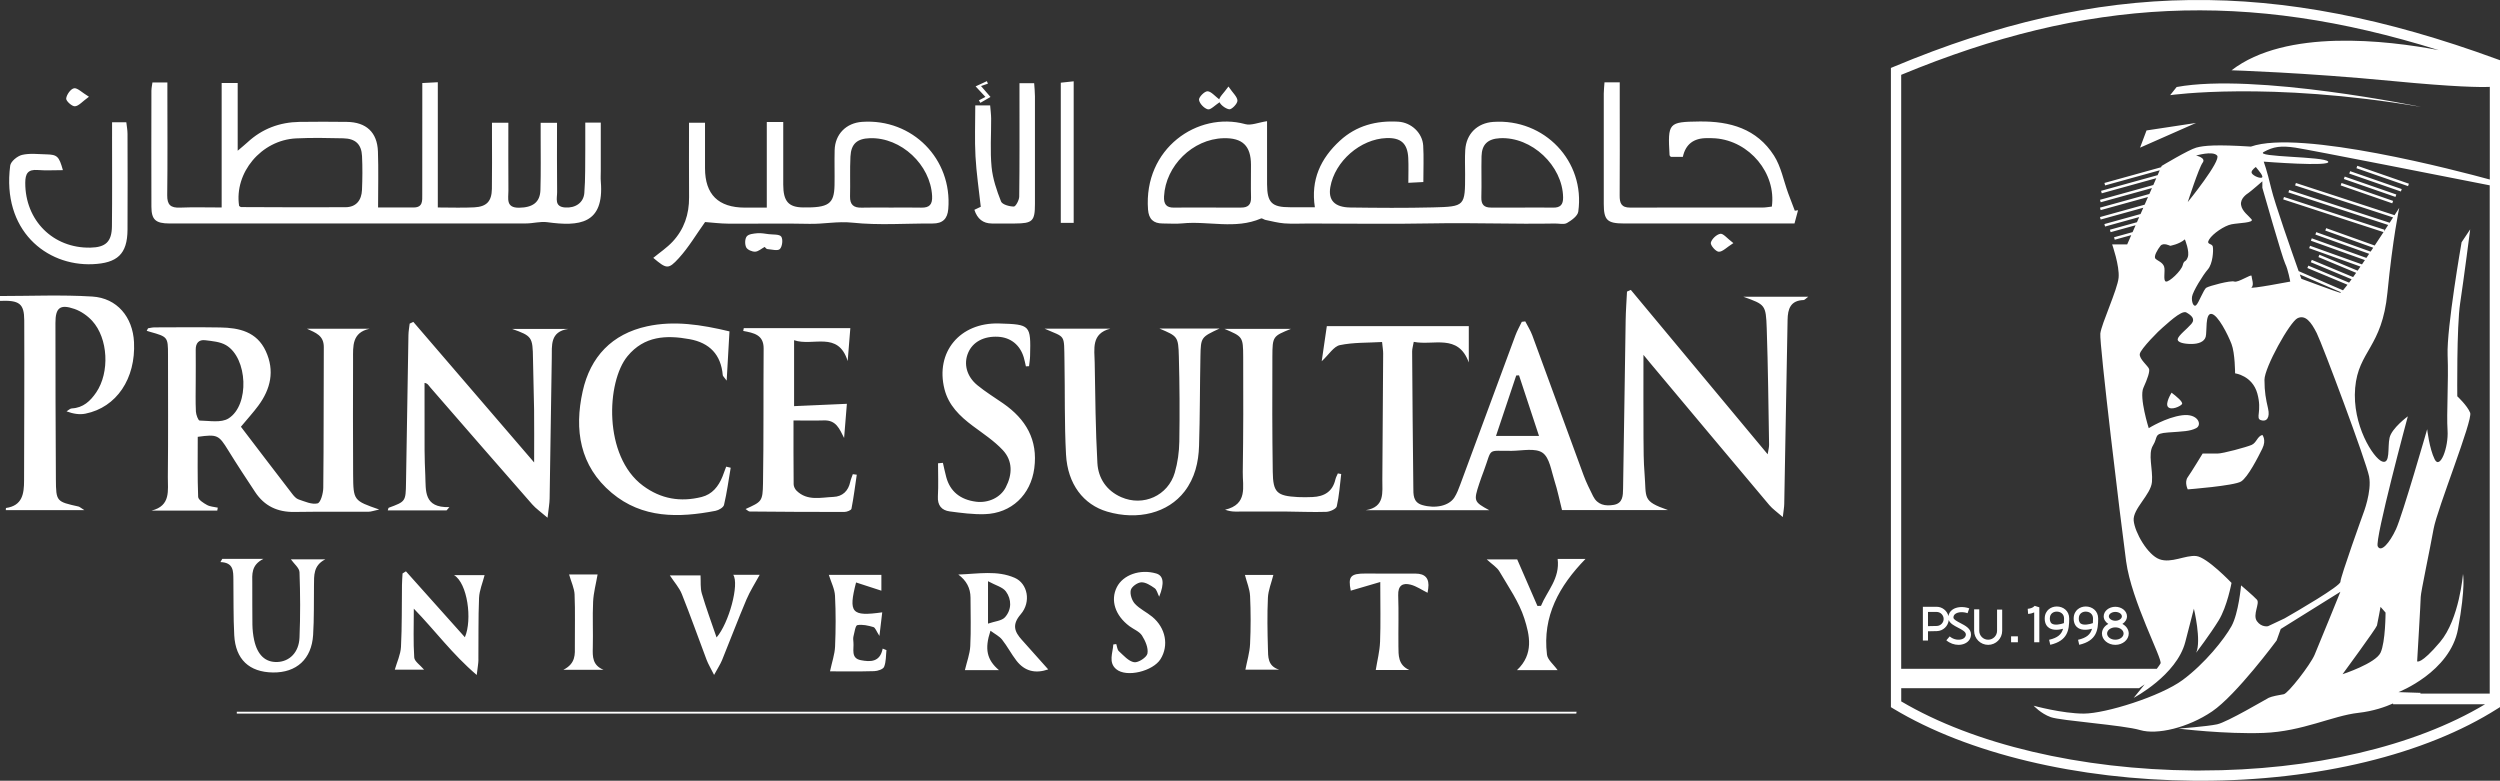 <svg width="317" height="99" viewBox="0 0 317 99" fill="none" xmlns="http://www.w3.org/2000/svg">
<rect x="0" y="0" width="317" height="99" fill="#333333" stroke="none"/>
<g clip-path="url(#clip0_7555_20352)">
<path d="M-0 37.536C3.896 37.536 7.805 37.363 11.689 37.6C14.854 37.793 16.835 40.212 16.993 43.383C17.22 48.014 14.78 51.654 10.837 52.451C10.088 52.604 9.279 52.474 8.438 52.161C8.66 52.031 8.879 51.796 9.106 51.786C10.549 51.715 11.46 50.848 12.202 49.757C13.925 47.219 13.724 42.909 11.692 40.686C11.095 40.034 10.271 39.46 9.437 39.172C7.612 38.538 7.028 39.029 7.03 40.941C7.04 47.555 7.035 54.169 7.086 60.781C7.107 63.607 7.163 63.605 9.953 64.227C10.09 64.257 10.21 64.38 10.702 64.688H0.737C0.744 64.589 0.742 64.415 0.76 64.413C2.851 64.117 3.05 62.59 3.052 60.931C3.065 54.164 3.103 47.397 3.075 40.628C3.068 38.484 2.445 38.051 -0.003 38.15V37.536H-0ZM209.116 45.881C214.191 51.939 219.258 58 224.348 64.043C224.763 64.538 225.319 64.912 226.059 65.562C226.158 64.706 226.235 64.308 226.242 63.908C226.303 60.885 226.352 57.862 226.405 54.84C226.492 50.076 226.589 45.31 226.666 40.546C226.689 39.165 227.04 38.099 228.695 38.046C228.833 38.041 228.966 37.86 229.279 37.63H221.066C223.83 38.629 223.917 38.627 224.021 41.645C224.19 46.561 224.235 51.48 224.32 56.397C224.325 56.715 224.228 57.037 224.141 57.602C218.245 50.519 212.516 43.64 206.788 36.758C206.628 36.83 206.464 36.901 206.304 36.973C206.245 38.181 206.153 39.389 206.133 40.597C206.018 47.721 205.929 54.842 205.806 61.966C205.791 62.828 205.789 63.809 204.633 64.015C203.55 64.209 202.558 64.02 202.007 62.919C201.573 62.05 201.137 61.176 200.801 60.266C198.621 54.355 196.473 48.434 194.296 42.524C194.069 41.907 193.704 41.341 193.403 40.752C193.258 40.77 193.11 40.788 192.965 40.806C192.692 41.38 192.373 41.935 192.154 42.529C189.818 48.819 187.502 55.117 185.172 61.41C184.96 61.984 184.741 62.573 184.414 63.082C183.726 64.155 181.984 64.522 180.339 64.038C179.144 63.686 179.22 62.685 179.21 61.782C179.141 56.043 179.098 50.303 179.059 44.56C179.059 44.219 179.172 43.875 179.263 43.347C181.762 43.857 184.896 42.246 186.243 45.962V41.351H168.242C168.046 42.69 167.829 44.178 167.592 45.807C168.52 44.945 169.117 43.926 169.892 43.763C171.608 43.403 173.416 43.475 175.247 43.367C175.311 44.02 175.385 44.42 175.385 44.82C175.357 50.152 175.326 55.482 175.28 60.814C175.265 62.422 175.642 64.285 173.179 64.693H188.836C186.883 63.633 186.842 63.533 187.566 61.331C187.742 60.796 187.936 60.266 188.135 59.738C189.265 56.705 188.461 57.2 191.697 57.167C193.028 57.151 194.683 56.777 195.596 57.411C196.496 58.038 196.705 59.721 197.111 60.972C197.493 62.157 197.738 63.388 198.062 64.673H211.493C208.193 63.521 208.782 63.192 208.53 60.067C208.405 58.538 208.405 56.996 208.395 55.459C208.377 52.049 208.39 48.638 208.39 44.996C208.729 45.404 208.923 45.641 209.116 45.876V45.881ZM189.693 55.275C190.575 52.637 191.414 50.127 192.256 47.614C192.376 47.606 192.493 47.601 192.613 47.593C193.429 50.068 194.245 52.546 195.145 55.275H189.693V55.275ZM19.199 11.452C19.191 16.373 19.181 21.295 19.199 26.217C19.204 27.856 19.734 28.335 21.489 28.337C36.559 28.345 51.63 28.345 66.703 28.332C67.596 28.332 68.511 28.057 69.381 28.174C73.422 28.727 76.628 28.457 76.184 23.031C76.146 22.572 76.179 22.108 76.179 21.647C76.179 19.615 76.179 17.587 76.179 15.542H74.213C74.213 16.728 74.223 17.836 74.213 18.945C74.19 20.788 74.238 22.638 74.093 24.473C73.991 25.727 72.943 26.395 71.673 26.311C70.25 26.217 70.651 25.139 70.643 24.351C70.61 21.443 70.63 18.535 70.63 15.568H68.555C68.555 16.228 68.555 16.781 68.555 17.332C68.552 19.587 68.595 21.846 68.526 24.099C68.478 25.661 67.54 26.316 65.821 26.339C64.107 26.362 64.474 25.162 64.467 24.195C64.446 21.338 64.459 18.481 64.459 15.565H62.383C62.383 16.226 62.383 16.779 62.383 17.329C62.383 19.534 62.406 21.738 62.371 23.943C62.345 25.521 61.718 26.204 60.142 26.291C58.673 26.37 57.199 26.308 55.514 26.308V10.427C54.756 10.465 54.221 10.493 53.548 10.529C53.548 11.304 53.548 11.91 53.548 12.52C53.548 16.57 53.548 20.62 53.542 24.67C53.542 25.437 53.634 26.301 52.464 26.308C50.944 26.316 49.422 26.308 47.94 26.308C47.94 23.8 48.004 21.502 47.922 19.21C47.836 16.771 46.431 15.484 43.98 15.456C41.976 15.433 39.971 15.425 37.967 15.456C35.458 15.499 33.242 16.325 31.385 18.043C31.069 18.333 30.733 18.604 30.139 19.111V10.524H28.106V26.308C26.201 26.308 24.513 26.255 22.83 26.326C21.644 26.377 21.188 25.98 21.203 24.751C21.259 20.548 21.224 16.343 21.224 12.14C21.224 11.597 21.224 11.054 21.224 10.455H19.329C19.275 10.855 19.204 11.153 19.204 11.449L19.199 11.452ZM37.541 17.548C39.538 17.451 41.542 17.492 43.541 17.538C45.074 17.574 45.834 18.293 45.905 19.791C45.974 21.221 45.961 22.656 45.9 24.086C45.844 25.37 45.186 26.265 43.812 26.275C39.403 26.303 34.994 26.273 30.582 26.258C30.495 26.258 30.406 26.163 30.32 26.115C29.677 21.907 33.132 17.762 37.539 17.548H37.541ZM18.597 41.945C18.742 41.991 18.888 42.04 19.036 42.08C21.262 42.702 21.303 42.743 21.303 44.968C21.305 50.145 21.336 55.324 21.282 60.501C21.264 62.144 21.701 64.138 19.212 64.744H27.55C27.571 64.619 27.591 64.494 27.614 64.37C27.155 64.265 26.648 64.252 26.252 64.033C25.806 63.786 25.14 63.37 25.125 63.006C25.026 60.47 25.074 57.931 25.074 55.39C27.563 55.046 27.739 55.153 28.937 57.098C30.039 58.887 31.197 60.641 32.355 62.394C33.528 64.168 35.193 64.948 37.327 64.915C40.458 64.864 43.59 64.907 46.721 64.889C47.05 64.889 47.379 64.757 48.083 64.606C44.837 63.477 44.801 63.477 44.776 60.151C44.74 55.281 44.763 50.412 44.768 45.542C44.768 43.908 44.612 42.175 46.859 41.685H38.926C40.027 42.2 41.065 42.529 41.058 44.017C41.025 49.964 41.058 55.91 40.991 61.856C40.984 62.552 40.657 63.735 40.267 63.829C39.545 64.005 38.65 63.59 37.86 63.327C37.546 63.223 37.273 62.907 37.057 62.626C34.874 59.792 32.709 56.945 30.547 54.111C31.385 53.101 32.112 52.309 32.75 51.447C34.323 49.322 34.853 47.015 33.701 44.522C32.559 42.055 30.322 41.56 27.915 41.522C25.14 41.476 22.366 41.504 19.592 41.512C19.319 41.512 19.046 41.586 18.773 41.627C18.717 41.734 18.658 41.838 18.602 41.945H18.597ZM24.817 44.349C24.806 43.515 25.209 43.039 26.02 43.141C26.918 43.253 27.912 43.329 28.66 43.768C31.408 45.386 31.674 51.368 28.971 53.06C28.047 53.639 26.546 53.349 25.309 53.326C25.138 53.323 24.86 52.587 24.84 52.181C24.778 50.904 24.817 49.622 24.817 48.343C24.819 47.012 24.832 45.679 24.817 44.349V44.349ZM157.889 15.736C151.856 14.095 144.991 18.84 145.57 26.573C145.659 27.764 146.243 28.342 147.432 28.337C148.253 28.332 149.084 28.409 149.897 28.327C153.22 27.991 156.637 29.115 159.899 27.703C160.031 27.644 160.263 27.845 160.457 27.886C161.25 28.047 162.043 28.263 162.846 28.325C163.869 28.401 164.899 28.342 165.927 28.342C171.167 28.342 176.41 28.427 181.648 28.325C186.824 28.225 191.998 28.439 197.172 28.342C197.685 28.332 198.299 28.503 198.689 28.279C199.271 27.945 200.049 27.387 200.125 26.836C201.025 20.446 195.833 15.015 189.354 15.456C187.327 15.593 185.924 16.962 185.794 19.004C185.73 20.026 185.776 21.053 185.776 22.078C185.776 26.14 185.776 26.196 181.696 26.298C178.205 26.385 174.709 26.359 171.216 26.311C169.214 26.283 168.398 25.376 168.686 23.719C169.255 20.451 172.503 17.62 175.813 17.508C177.634 17.446 178.473 18.186 178.567 20.021C178.618 21.025 178.577 22.034 178.577 23.181C179.34 23.143 179.863 23.115 180.48 23.082C180.48 21.422 180.549 19.939 180.462 18.466C180.368 16.865 178.968 15.53 177.3 15.43C174.528 15.265 171.986 15.922 169.897 17.844C167.459 20.084 166.184 22.801 166.725 26.278C165.603 26.278 164.585 26.278 163.571 26.278C161.268 26.28 160.674 25.699 160.664 23.362C160.651 20.808 160.661 18.257 160.661 15.364C159.554 15.532 158.641 15.943 157.897 15.741L157.889 15.736ZM148.882 26.326C147.862 26.347 147.551 25.857 147.6 24.899C147.799 21.017 151.234 17.632 155.13 17.525C157.542 17.459 158.616 18.489 158.624 20.887C158.629 22.269 158.593 23.653 158.631 25.032C158.659 25.962 158.236 26.331 157.349 26.321C155.913 26.308 154.475 26.319 153.039 26.319C151.654 26.319 150.267 26.298 148.882 26.326V26.326ZM189.089 26.321C188.191 26.331 187.806 25.954 187.834 25.021C187.885 23.283 187.816 21.542 187.859 19.804C187.898 18.308 188.655 17.607 190.183 17.525C194.212 17.309 198.144 21.007 198.202 25.034C198.215 25.957 197.843 26.342 196.938 26.326C195.604 26.303 194.27 26.321 192.937 26.321C191.654 26.321 190.371 26.311 189.091 26.324L189.089 26.321ZM52.408 40.816C52.255 40.89 52.099 40.961 51.946 41.035C51.893 41.514 51.801 41.996 51.791 42.475C51.681 48.725 51.582 54.975 51.482 61.224C51.444 63.582 51.434 63.595 49.297 64.38C49.241 64.4 49.23 64.545 49.169 64.716H56.628C56.748 64.579 56.868 64.441 56.988 64.303C53.683 64.403 54.014 62.206 53.928 60.281C53.879 59.206 53.841 58.133 53.836 57.057C53.823 54.223 53.831 51.389 53.831 48.552C54.231 48.6 54.353 48.886 54.547 49.107C58.852 54.065 63.159 59.02 67.489 63.957C67.953 64.487 68.557 64.897 69.429 65.649C69.557 64.499 69.682 63.862 69.692 63.225C69.794 57.284 69.87 51.34 69.965 45.396C69.99 43.819 69.715 42.045 72.063 41.708H64.931C67.46 42.6 67.547 42.738 67.583 45.493C67.608 47.644 67.698 49.795 67.723 51.947C67.749 54.026 67.728 56.106 67.728 58.637C62.434 52.479 57.424 46.648 52.413 40.819L52.408 40.816ZM97.229 15.474V26.326C96.169 26.326 95.309 26.326 94.452 26.326C91.081 26.321 89.396 24.657 89.396 21.333C89.396 19.409 89.396 17.482 89.396 15.565H87.368C87.368 18.792 87.351 21.909 87.374 25.024C87.391 27.172 86.744 29.079 85.285 30.644C84.564 31.416 83.658 32.02 82.835 32.698C84.51 34.098 84.727 34.21 86.073 32.734C87.323 31.365 88.279 29.729 89.406 28.154C90.24 28.215 91.306 28.353 92.372 28.36C95.778 28.386 99.185 28.302 102.59 28.383C104.426 28.427 106.203 28.034 108.098 28.235C111.451 28.59 114.87 28.322 118.262 28.34C119.532 28.348 120.139 27.743 120.241 26.505C120.766 20.161 115.691 15.015 109.324 15.451C107.297 15.588 105.887 17.011 105.833 19.032C105.795 20.518 105.846 22.004 105.818 23.489C105.772 25.867 105.066 26.352 101.817 26.303C99.981 26.275 99.32 25.523 99.315 23.413C99.308 20.808 99.315 18.203 99.315 15.471H97.232L97.229 15.474ZM109.273 26.331C108.248 26.362 107.758 25.964 107.786 24.899C107.83 23.212 107.751 21.519 107.837 19.837C107.922 18.226 108.689 17.574 110.306 17.523C114.258 17.398 117.989 20.897 118.191 24.846C118.247 25.921 117.867 26.354 116.811 26.329C115.528 26.298 114.246 26.321 112.963 26.321C111.731 26.321 110.5 26.293 109.271 26.331H109.273ZM149.479 45.231C149.576 48.814 149.596 52.403 149.538 55.986C149.517 57.304 149.331 58.66 148.964 59.922C148.11 62.853 144.966 64.265 142.171 63.039C140.309 62.223 139.256 60.643 139.149 58.714C138.914 54.475 138.879 50.224 138.807 45.977C138.779 44.262 138.338 42.297 140.796 41.673H132.448C135.161 42.87 134.908 42.261 134.975 45.802C135.049 49.745 134.959 53.695 135.171 57.63C135.373 61.395 137.387 63.99 140.386 64.872C144.3 66.021 148.11 65.037 150.203 62.313C151.506 60.615 151.976 58.614 152.039 56.545C152.159 52.757 152.139 48.965 152.215 45.175C152.264 42.753 152.294 42.756 154.643 41.657H147.011C149.331 42.649 149.41 42.646 149.479 45.228V45.231ZM92.081 59.17C91.923 59.59 91.778 60.016 91.609 60.434C91.104 61.678 90.311 62.682 88.96 63.019C86.28 63.684 83.816 63.281 81.531 61.589C76.475 57.842 76.888 48.401 79.573 45.157C81.695 42.593 84.477 42.468 87.437 43.006C89.98 43.469 91.42 44.966 91.647 47.573C91.658 47.69 91.8 47.797 92.142 48.264C92.275 45.934 92.384 43.969 92.497 42.019C88.893 41.16 85.489 40.63 82.057 41.374C77.589 42.343 74.853 45.246 73.884 49.612C72.8 54.495 73.504 59.083 77.564 62.494C81.445 65.754 86.058 65.672 90.729 64.772C91.135 64.693 91.731 64.347 91.805 64.023C92.17 62.471 92.384 60.883 92.652 59.308C92.461 59.262 92.27 59.216 92.081 59.172V59.17ZM94.312 41.609C94.289 41.726 94.264 41.846 94.241 41.963C95.559 42.215 96.844 42.435 96.829 44.193C96.786 49.88 96.842 55.566 96.75 61.252C96.712 63.612 96.582 63.61 94.539 64.545C94.746 64.673 94.904 64.856 95.062 64.859C99.063 64.895 103.064 64.923 107.067 64.915C107.378 64.915 107.927 64.701 107.965 64.51C108.245 63.082 108.426 61.635 108.638 60.192C108.47 60.169 108.304 60.149 108.136 60.126C108.024 60.452 107.881 60.771 107.809 61.107C107.565 62.264 106.82 62.96 105.69 63.006C104.091 63.072 102.375 63.559 101.009 62.226C100.805 62.027 100.636 61.683 100.634 61.403C100.606 58.714 100.616 56.025 100.616 53.315C102.031 53.315 103.255 53.346 104.477 53.308C106.032 53.259 106.44 54.376 107.032 55.535C107.159 53.965 107.287 52.393 107.384 51.203C105.025 51.307 102.847 51.404 100.69 51.498V43.138C103.082 43.967 106.274 41.907 107.486 45.781C107.6 44.341 107.718 42.904 107.822 41.606H94.31L94.312 41.609ZM203.358 11.875C203.353 16.536 203.348 21.201 203.358 25.862C203.361 27.917 203.797 28.335 205.924 28.337C211.008 28.345 216.093 28.337 221.178 28.337C223.279 28.337 225.378 28.337 227.543 28.337C227.711 27.71 227.851 27.185 227.992 26.658C227.854 26.678 227.719 26.698 227.581 26.719C227.303 25.99 227.02 25.264 226.752 24.532C226.161 22.919 225.842 21.132 224.937 19.72C222.767 16.335 219.388 15.354 215.476 15.405C211.544 15.456 211.467 15.563 211.7 19.689C211.7 19.73 211.761 19.768 211.863 19.891H213.385C213.729 18.299 214.749 17.507 216.448 17.515C216.807 17.515 217.167 17.513 217.526 17.541C221.841 17.89 225.243 21.96 224.671 26.194C224.297 26.235 223.899 26.316 223.501 26.316C217.904 26.321 212.306 26.301 206.709 26.324C205.564 26.329 205.365 25.738 205.373 24.771C205.401 21.032 205.383 17.291 205.383 13.552C205.383 12.543 205.383 11.531 205.383 10.437H203.45C203.415 10.972 203.361 11.424 203.358 11.872V11.875ZM130.482 46.441C130.527 46.011 130.604 45.58 130.614 45.149C130.716 41.193 130.66 41.137 126.672 41.017C121.72 40.87 118.573 44.644 119.759 49.344C120.276 51.394 121.702 52.775 123.339 53.998C124.647 54.977 126.045 55.887 127.149 57.067C128.431 58.436 128.38 60.161 127.531 61.795C126.848 63.113 125.292 63.816 123.747 63.615C121.75 63.355 120.468 62.3 119.983 60.495C119.823 59.899 119.7 59.292 119.56 58.688C119.353 58.706 119.149 58.724 118.943 58.744C118.943 60.141 119.004 61.538 118.925 62.929C118.859 64.082 119.394 64.711 120.437 64.849C121.903 65.042 123.393 65.241 124.864 65.195C128.258 65.093 130.698 62.738 131.147 59.382C131.629 55.767 130.081 53.15 127.2 51.151C126.106 50.392 124.963 49.691 123.936 48.85C122.561 47.726 122.163 46.13 122.763 44.729C123.349 43.35 124.759 42.6 126.57 42.702C128.156 42.791 129.337 43.737 129.811 45.307C129.923 45.684 129.995 46.072 130.084 46.454C130.216 46.446 130.349 46.439 130.484 46.434L130.482 46.441ZM155.258 41.701C157.578 42.69 157.626 42.69 157.637 45.254C157.657 50.122 157.657 54.99 157.583 59.858C157.555 61.696 158.256 63.949 155.337 64.635C155.862 64.81 156.242 64.867 156.624 64.867C158.728 64.872 160.832 64.851 162.933 64.861C164.68 64.872 166.427 64.961 168.171 64.902C168.64 64.887 169.425 64.533 169.502 64.206C169.808 62.866 169.897 61.477 170.065 60.105C169.923 60.08 169.782 60.054 169.64 60.029C169.535 60.281 169.392 60.523 169.331 60.786C168.974 62.333 167.918 62.963 166.427 63.024C165.812 63.049 165.192 63.062 164.578 63.029C161.908 62.884 161.423 62.463 161.385 59.817C161.316 54.949 161.314 50.081 161.337 45.213C161.35 42.633 161.401 42.633 163.693 41.701H155.26H155.258ZM14.209 17.311C14.209 21.104 14.234 24.896 14.193 28.689C14.173 30.652 13.4 31.363 11.46 31.401C6.722 31.493 3.192 27.947 3.203 23.184C3.205 22.029 3.524 21.458 4.781 21.558C5.822 21.639 6.872 21.575 7.976 21.575C7.484 19.817 7.26 19.605 5.865 19.572C4.837 19.547 3.771 19.411 2.797 19.641C2.203 19.781 1.362 20.472 1.293 21.002C0.227 29.173 5.842 33.748 11.738 33.499C14.864 33.366 16.152 32.234 16.169 29.122C16.192 25.075 16.18 21.025 16.169 16.975C16.169 16.491 16.073 16.006 16.017 15.504H14.211C14.211 16.21 14.211 16.763 14.211 17.316L14.209 17.311ZM27.948 71.272C29.636 71.33 29.578 72.431 29.593 73.484C29.626 75.839 29.578 78.197 29.702 80.547C29.866 83.618 31.612 85.231 34.611 85.27C37.592 85.308 39.515 83.575 39.704 80.511C39.834 78.418 39.788 76.313 39.813 74.216C39.828 72.979 39.716 71.705 41.246 70.927H36.888C37.291 71.501 37.959 72.018 37.977 72.556C38.077 75.317 38.092 78.09 37.977 80.85C37.898 82.728 36.712 83.883 35.162 83.942C33.657 83.998 32.645 83.067 32.227 81.166C32.087 80.521 32.015 79.851 32.005 79.193C31.974 77.452 32.005 75.712 31.99 73.968C31.98 72.829 31.829 71.659 33.4 70.866H28.185C28.106 71.001 28.027 71.136 27.948 71.272V71.272ZM60.66 83.641C60.69 81.031 60.634 78.418 60.744 75.811C60.785 74.86 61.193 73.922 61.445 72.931H57.577C59.272 73.943 59.91 78.566 58.946 80.802C56.442 78.003 53.958 75.222 51.474 72.444C51.332 72.533 51.186 72.625 51.044 72.714C51.018 73.206 50.975 73.698 50.97 74.192C50.934 76.802 50.98 79.415 50.845 82.02C50.794 82.999 50.332 83.957 50.059 84.918H53.777C53.265 84.314 52.558 83.865 52.525 83.371C52.392 81.416 52.471 79.446 52.471 77.177C55.195 79.976 57.34 82.942 60.45 85.588C60.563 84.604 60.662 84.123 60.667 83.641H60.66ZM123.691 19.819C123.806 21.932 124.124 24.035 124.362 26.219C124.224 26.285 123.88 26.446 123.551 26.602C123.92 27.757 124.66 28.337 125.772 28.34C126.748 28.342 127.722 28.345 128.699 28.34C130.92 28.33 131.229 28.042 131.231 25.878C131.239 21.32 131.236 16.761 131.231 12.204C131.231 11.661 131.168 11.115 131.132 10.552H129.27C129.27 11.222 129.27 11.775 129.27 12.331C129.27 16.531 129.291 20.729 129.237 24.93C129.232 25.376 128.793 26.189 128.559 26.189C127.995 26.189 127.088 25.939 126.932 25.546C126.379 24.147 125.879 22.666 125.733 21.178C125.537 19.149 125.69 17.084 125.677 15.038C125.672 14.497 125.598 13.957 125.552 13.368H123.665C123.665 15.634 123.576 17.732 123.691 19.819ZM129.574 81.141C128.623 80.088 128.299 79.198 129.431 77.886C130.78 76.323 130.308 73.984 128.663 73.267C126.435 72.296 124.096 72.758 121.511 72.852C122.541 73.605 123.058 74.581 123.061 75.78C123.064 77.83 123.135 79.884 123.03 81.926C122.979 82.925 122.599 83.903 122.35 84.969H126.662C125.132 83.664 124.823 82.295 125.593 79.976C126.152 80.394 126.715 80.666 127.065 81.107C127.73 81.946 128.227 82.92 128.883 83.768C129.933 85.129 131.303 85.438 132.914 84.88C131.782 83.608 130.686 82.367 129.576 81.141H129.574ZM125.28 73.698C126.256 74.233 127.146 74.442 127.552 75.001C128.291 76.012 128.283 77.31 127.437 78.263C127.016 78.734 126.119 78.783 125.28 79.076V73.695V73.698ZM196.157 83.009C195.563 78.125 197.708 74.297 201.043 70.871H197.509C197.822 73.349 196.18 74.919 195.397 76.823C195.247 76.825 195.096 76.831 194.946 76.833C194.099 74.881 193.25 72.931 192.381 70.93H188.517C189.198 71.562 189.818 71.927 190.134 72.47C191.269 74.414 192.613 76.318 193.286 78.426C193.957 80.524 194.52 82.93 192.355 84.969H197.504C196.989 84.245 196.239 83.666 196.157 83.009V83.009ZM105.879 75.543C105.989 77.687 105.978 79.841 105.887 81.984C105.843 82.971 105.497 83.944 105.244 85.127C106.917 85.127 108.888 85.16 110.854 85.101C111.295 85.089 111.981 84.862 112.106 84.551C112.364 83.911 112.323 83.149 112.402 82.435L111.923 82.242C111.586 83.998 110.331 83.934 109.156 83.712C107.845 83.465 108.302 82.295 108.215 81.441C108.189 81.189 108.161 80.919 108.222 80.677C108.35 80.174 108.465 79.311 108.71 79.267C109.357 79.15 110.092 79.321 110.75 79.514C110.992 79.586 111.122 80.04 111.512 80.636C111.657 79.412 111.759 78.553 111.866 77.644C107.985 78.189 107.554 77.73 108.549 73.856C109.61 74.2 110.645 74.537 111.759 74.898V72.893H105.096C105.387 73.836 105.836 74.677 105.879 75.541V75.543ZM199.906 90.245H30.026C30.026 90.324 30.026 90.403 30.026 90.482H199.873L199.908 90.245H199.906ZM90.857 80.822C90.207 78.91 89.533 77.101 88.99 75.253C88.784 74.547 88.873 73.752 88.827 72.964H84.938C85.494 73.813 86.132 74.514 86.461 75.337C87.562 78.092 88.547 80.893 89.597 83.666C89.801 84.207 90.11 84.709 90.546 85.581C91.01 84.724 91.336 84.237 91.556 83.705C92.599 81.146 93.573 78.559 94.651 76.015C95.105 74.944 95.748 73.956 96.332 72.882H92.971C93.772 74.06 92.423 79.022 90.862 80.825L90.857 80.822ZM174.99 81.4C174.946 82.591 174.635 83.773 174.446 84.954H178.692C177.259 84.301 177.333 83.08 177.32 81.933C177.297 79.785 177.369 77.633 177.292 75.487C177.249 74.256 177.843 73.871 178.866 74.134C179.61 74.325 180.283 74.802 181.015 75.164C181.038 75.026 181.071 74.83 181.099 74.631C181.273 73.36 180.732 72.727 179.478 72.732C177.374 72.735 175.27 72.74 173.169 72.724C171.226 72.712 170.92 73.107 171.277 74.896C172.383 74.57 173.518 74.238 175.018 73.797C175.018 76.716 175.079 79.063 174.992 81.403L174.99 81.4ZM141.166 81.719C141.113 82.777 140.513 83.98 141.528 84.844C142.839 85.958 146.208 85.099 147.156 83.575C148.23 81.849 147.817 79.624 146.108 78.209C145.399 77.623 144.517 77.221 143.905 76.558C143.522 76.142 143.257 75.34 143.385 74.82C143.489 74.389 144.231 73.861 144.713 73.838C145.269 73.813 145.896 74.226 146.401 74.577C146.679 74.771 146.766 75.232 146.985 75.663C147.679 73.933 147.528 72.982 146.595 72.714C144.563 72.128 142.4 72.885 141.612 74.458C140.779 76.122 141.401 78.049 143.221 79.405C143.754 79.802 144.476 80.07 144.805 80.587C145.228 81.253 145.629 82.165 145.496 82.869C145.404 83.355 144.328 84.056 143.808 83.97C143.099 83.852 142.469 83.111 141.87 82.565C141.661 82.374 141.646 81.971 141.541 81.666C141.416 81.683 141.291 81.701 141.166 81.717V81.719ZM72.856 75.396C72.948 77.537 72.877 79.685 72.892 81.831C72.9 82.963 73.03 84.12 71.431 84.933H76.534C75.121 84.357 75.133 83.279 75.167 82.112C75.22 80.172 75.113 78.227 75.207 76.29C75.261 75.151 75.572 74.022 75.774 72.842H72.16C72.438 73.815 72.826 74.598 72.859 75.396H72.856ZM136.143 10.31C135.464 10.384 134.982 10.435 134.508 10.486V28.258H136.143V10.31ZM158.509 75.536C158.601 77.575 158.606 79.624 158.509 81.66C158.458 82.754 158.121 83.832 157.917 84.91H162.188C160.712 84.449 160.804 83.259 160.773 82.234C160.712 80.09 160.671 77.942 160.771 75.801C160.814 74.843 161.214 73.899 161.464 72.898H157.856C158.103 73.864 158.468 74.69 158.504 75.533L158.509 75.536ZM97.291 31.582C97.841 31.625 98.614 31.847 98.887 31.577C99.198 31.268 99.305 30.341 99.06 30.002C98.828 29.68 98.022 29.762 97.469 29.691C96.995 29.63 96.508 29.533 96.038 29.573C95.564 29.617 94.932 29.67 94.687 29.976C94.442 30.282 94.43 30.978 94.616 31.36C94.766 31.671 95.363 31.928 95.75 31.913C96.153 31.901 96.543 31.531 96.959 31.309C97.066 31.401 97.173 31.572 97.291 31.582V31.582ZM9.389 11.194C8.968 11.265 8.443 12.002 8.392 12.492C8.359 12.802 9.121 13.498 9.496 13.478C9.981 13.45 10.432 12.879 11.279 12.267C10.371 11.717 9.82 11.12 9.386 11.194H9.389ZM154.579 12.782C154.633 13.215 155.36 13.779 155.862 13.86C156.17 13.909 156.91 13.157 156.907 12.767C156.907 12.285 156.334 11.806 155.768 10.97C155.171 11.824 154.526 12.346 154.579 12.785V12.782ZM218.141 29.645C217.661 29.724 217.039 30.308 216.932 30.776C216.861 31.093 217.562 31.906 217.939 31.921C218.419 31.939 218.924 31.375 219.791 30.825C218.995 30.223 218.511 29.584 218.143 29.645H218.141ZM153.11 11.574C152.733 11.566 151.988 12.326 152.034 12.662C152.096 13.129 152.685 13.745 153.159 13.865C153.508 13.954 154.034 13.353 154.857 12.81C154.039 12.191 153.582 11.584 153.11 11.574V11.574ZM125.137 10.289C124.66 10.511 124.183 10.733 123.706 10.952C124.117 11.393 124.53 11.831 124.953 12.288C124.716 12.41 124.418 12.565 124.119 12.721C124.183 12.825 124.249 12.932 124.313 13.037C124.741 12.79 125.167 12.543 125.596 12.295C125.206 11.844 124.813 11.393 124.392 10.909C124.642 10.822 124.956 10.715 125.267 10.608C125.223 10.501 125.18 10.396 125.137 10.289V10.289ZM306.94 13.547C306.94 13.547 285.948 9.201 275.996 11.034L275.177 12.066C275.177 12.066 287.583 10.279 306.94 13.549V13.547ZM272.178 16.544L271.36 18.723L278.461 15.588L272.178 16.541V16.544ZM275.356 49.79C275.356 49.79 274.496 51.154 274.909 51.608C275.325 52.061 276.493 51.516 276.674 51.243C276.855 50.971 275.947 50.244 275.353 49.79H275.356ZM298.798 21.331L305.341 23.602L305.448 23.293L298.905 21.022L298.798 21.331ZM297.89 22.011L304.433 24.282L304.54 23.974L297.997 21.703L297.89 22.011ZM297.202 22.699L303.745 24.97L303.852 24.662L297.309 22.391L297.202 22.699ZM296.796 23.51L303.339 25.781L303.447 25.473L296.903 23.201L296.796 23.51ZM286.866 56.873C287.404 55.783 286.866 55.148 286.866 55.148C286.221 55.329 286.132 56.147 285.494 56.42C284.857 56.693 281.866 57.511 281.18 57.511H279.293C279.293 57.511 277.86 59.873 277.406 60.508C276.952 61.143 277.406 62.053 277.406 62.053C277.406 62.053 283.296 61.599 284.168 61.053C285.041 60.508 286.328 57.964 286.866 56.876V56.873ZM317 7.641V89.659L316.699 89.85C307.544 95.679 293.858 99 279.045 99C278.765 99 278.487 99 278.206 98.997C263.409 98.872 249.514 95.541 240.084 89.86L239.768 89.669V8.615L240.168 8.447C266.387 -2.508 288.521 -2.788 316.571 7.481L317 7.636V7.641ZM241.071 9.484V84.806H273.481C273.724 84.484 273.9 84.235 273.956 84.125C274.228 83.58 270.276 76.221 269.593 71.182C268.909 66.144 266.186 43.523 266.321 42.297C266.456 41.071 268.501 36.71 268.639 35.211C268.777 33.713 267.82 30.988 267.82 30.988H269.728L270.243 29.816L268.149 30.397L268.063 30.083L270.411 29.433L270.794 28.562L267.624 29.441L267.537 29.127L270.964 28.177L271.25 27.524L266.923 28.725L266.836 28.411L271.421 27.139L271.773 26.339L266.364 27.838L266.278 27.524L271.941 25.954L272.367 24.981L266.364 26.645L266.278 26.331L272.538 24.596L272.867 23.846L266.367 25.648L266.28 25.335L273.038 23.462L273.418 22.595L266.502 24.512L266.415 24.198L273.586 22.21L273.856 21.591L266.928 23.512L266.841 23.199L274.027 21.206L274.101 21.038C274.101 21.038 277.508 18.993 278.477 18.721C279.446 18.448 281.055 18.313 285.415 18.588C291.688 16.378 311.831 21.703 315.707 22.763V11.016C314.519 11.067 311.346 11.041 303.408 10.277C292.094 9.186 282.96 8.913 282.96 8.913C289.855 3.596 302.656 5.11 309.23 6.359C284.839 -1.275 264.607 -0.263 241.081 9.484H241.071ZM315.697 87.941V23.5C311.905 22.75 292.719 18.968 291.061 18.723C289.22 18.451 288.266 18.588 287.04 19.269C285.813 19.949 294.81 19.814 295.218 20.495C295.626 21.175 287.04 20.495 287.04 20.495C287.04 20.495 287.448 21.586 287.993 23.9C288.429 25.753 290.612 31.969 291.467 34.378L297.092 36.812C297.247 36.639 297.439 36.399 297.663 36.106L292.573 33.983L292.698 33.682L297.865 35.838C297.964 35.703 298.071 35.558 298.181 35.408L293.012 33.251L293.137 32.951L298.375 35.135C298.497 34.962 298.624 34.783 298.757 34.595L293.976 32.599L294.101 32.298L298.948 34.322C299.066 34.151 299.185 33.978 299.308 33.802L292.803 31.47L292.912 31.164L299.499 33.524C299.622 33.346 299.746 33.162 299.871 32.979L293.022 30.524L293.132 30.218L300.06 32.701C300.175 32.53 300.292 32.357 300.409 32.183L293.591 29.742L293.7 29.436L300.596 31.906C300.705 31.74 300.815 31.574 300.925 31.411L294.848 29.235L294.958 28.929L301.111 31.133C301.498 30.547 301.878 29.971 302.23 29.433L289.508 25.284L289.61 24.976L302.347 29.13L302.266 29.38C302.46 29.081 302.646 28.796 302.822 28.526L290.169 24.397L290.271 24.088L303.008 28.243C303.166 27.998 303.311 27.774 303.444 27.568L291.018 23.512L291.12 23.204L303.628 27.285C303.997 26.709 304.224 26.357 304.224 26.357C304.224 26.357 303.406 30.172 302.725 37.12C302.044 44.068 299.045 44.479 298.635 49.184C298.227 53.889 300.953 58.102 302.041 58.512C303.133 58.92 302.722 56.741 302.995 55.515C303.268 54.289 305.313 52.79 305.313 52.79C305.313 52.79 301.088 68.46 301.496 69.276C301.904 70.094 302.995 68.868 303.814 67.097C304.632 65.325 307.766 54.424 307.766 54.424C307.766 54.424 308.039 56.876 308.715 58.24C309.391 59.603 310.492 56.741 310.349 54.562C310.207 52.383 310.492 48.429 310.357 45.024C310.222 41.619 312.129 30.718 312.129 30.718L313.221 29.084C313.221 29.084 312.402 35.443 311.948 38.441C311.494 41.438 311.584 50.249 311.584 50.249C311.584 50.249 312.856 51.429 313.218 52.339C313.583 53.247 309.039 64.512 308.582 67.053C308.128 69.597 306.948 75.138 306.948 75.684C306.948 76.229 306.494 83.858 306.494 83.858C306.494 83.858 306.948 84.311 309.401 81.406C311.854 78.5 312.308 72.775 312.308 72.775C312.308 72.775 312.672 74.32 311.673 79.769C310.673 85.219 304.13 87.762 304.13 87.762L306.948 87.854L306.884 87.946H315.704L315.697 87.941ZM301.853 76.95C301.853 76.95 301.488 78.949 301.399 79.313C301.307 79.677 297.036 85.489 297.036 85.489C297.036 85.489 301.215 84.125 301.853 82.764C302.488 81.4 302.488 77.677 302.488 77.677L301.853 76.95V76.95ZM291.614 34.801C291.737 35.148 291.811 35.349 291.811 35.349C291.811 35.349 296.174 36.983 296.717 37.12C296.743 37.128 296.786 37.108 296.842 37.062L291.614 34.801ZM285.494 36.437C285.13 36.71 290.401 35.706 290.401 35.706C290.401 35.706 290.128 34.166 289.766 33.44C289.401 32.714 286.866 23.811 286.866 23.811V22.992C286.866 22.992 285.405 24.264 285.132 24.445C284.859 24.626 284.041 25.172 284.168 25.99C284.296 26.808 285.132 27.354 285.494 27.807C285.857 28.261 283.86 28.261 282.95 28.442C282.039 28.623 280.586 29.622 280.132 30.348C279.678 31.075 280.496 30.802 280.586 31.286C280.677 31.77 280.586 33.437 279.951 34.164C279.316 34.89 278.043 36.98 277.951 37.615C277.86 38.249 278.133 38.978 278.464 38.706C278.796 38.433 279.405 36.708 279.77 36.481C280.134 36.254 282.86 35.525 283.314 35.701C283.768 35.877 285.494 34.707 285.494 34.979C285.494 35.252 285.859 36.16 285.494 36.432V36.437ZM274.644 35.701C275.047 35.792 276.59 34.347 276.771 33.621C276.952 32.895 277.135 33.348 277.406 32.622C277.679 31.895 277.041 30.351 277.041 30.351C276.314 30.985 275.177 31.169 275.177 31.169C275.177 31.169 274.313 30.715 273.951 31.169C273.586 31.623 273.043 32.533 273.316 32.803C273.588 33.075 274.223 33.257 274.407 33.802C274.588 34.347 274.241 35.609 274.644 35.701V35.701ZM279.293 20.632C278.816 21.267 277.406 25.628 277.406 25.628C277.406 25.628 281.677 20.36 281.131 19.725C280.586 19.09 278.464 19.725 278.464 19.725C278.464 19.725 279.77 19.998 279.293 20.632V20.632ZM286.767 22.534C287.132 22.437 286.402 21.631 286.04 21.175C286.04 21.175 285.494 21.54 285.494 21.853C285.494 22.167 286.402 22.628 286.767 22.531V22.534ZM279.045 97.698C293.142 97.698 306.165 94.659 315.103 89.302H303.444V89.197C302.495 89.62 300.953 90.178 299.035 90.39C295.763 90.755 291.946 92.753 287.04 92.934C282.134 93.115 276.225 92.388 276.225 92.388C276.225 92.388 279.861 92.116 281.131 91.843C282.404 91.57 287.31 88.665 287.675 88.481C288.039 88.3 289.039 88.117 289.582 88.027C290.128 87.936 292.946 84.304 293.489 83.032C294.034 81.76 296.76 75.039 296.76 75.039L289.197 79.754L288.674 81.217C288.674 81.217 283.562 88.129 280.496 90.209C277.429 92.289 273.499 93.207 271.362 92.572C269.225 91.937 261.32 91.392 260.048 90.938C258.775 90.484 257.868 89.485 257.868 89.485C257.868 89.485 261.504 90.484 264.23 90.484C266.956 90.484 273.953 88.305 276.771 86.215C279.589 84.125 282.042 81.039 282.95 79.402C283.857 77.769 284.168 74.226 284.168 74.226C284.168 74.226 285.775 75.589 286.18 76.043C286.586 76.497 285.594 77.95 286.18 78.768C286.767 79.586 287.585 79.402 287.585 79.402L289.682 78.413C291.319 77.475 296.766 74.312 296.766 73.772C296.766 73.137 299.652 65.142 299.652 65.142C299.652 65.142 300.766 62.325 300.402 60.419C300.037 58.512 294.496 43.706 293.767 42.251C293.04 40.798 292.313 39.888 291.334 40.345C290.355 40.798 287.134 46.612 287.134 48.157C287.134 49.701 287.315 50.609 287.588 51.791C287.861 52.971 287.407 53.517 286.68 53.277C285.953 53.038 286.861 52.156 286.226 49.885C285.591 47.614 283.409 47.341 283.409 47.341C283.409 47.341 283.409 44.797 282.955 43.617C282.501 42.437 281.228 39.894 280.41 39.802C279.591 39.71 279.864 42.073 279.683 42.707C279.502 43.342 278.775 43.615 277.865 43.615C276.954 43.615 276.047 43.434 276.138 42.98C276.23 42.526 277.319 41.708 277.865 41.074C278.41 40.439 277.865 39.983 277.23 39.621C276.595 39.259 274.593 41.255 274.231 41.527C273.866 41.8 271.413 44.252 271.324 44.889C271.232 45.524 272.415 46.434 272.505 46.796C272.594 47.158 272.324 47.976 271.778 49.186C271.232 50.395 272.459 54.292 272.459 54.292C272.459 54.292 274.639 52.928 276.684 52.658C278.729 52.385 279.275 53.884 278.469 54.292C277.663 54.699 276.819 54.699 274.92 54.837C273.017 54.972 273.685 55.383 273.004 56.471C272.324 57.562 273.004 59.468 272.869 61.105C272.734 62.738 270.416 64.51 270.551 66.008C270.686 67.507 272.324 70.369 273.823 70.912C275.322 71.458 277.095 70.367 278.472 70.504C279.849 70.639 282.957 73.91 282.957 73.91C282.957 73.91 282.411 76.907 281.323 78.678C280.231 80.45 278.472 82.767 278.472 82.767C279.165 81.268 278.186 77.18 278.186 77.18L277.095 81.403C276.003 85.626 270.551 88.489 270.551 88.489C270.551 88.489 271.204 87.694 271.941 86.778L271.235 87.263H241.076V88.937C250.304 94.387 263.814 97.578 278.222 97.7C278.497 97.7 278.778 97.703 279.053 97.703L279.045 97.698ZM244.47 81.217H243.82V76.94H245.564C246.288 76.94 246.897 77.445 247.061 78.12C247.109 77.791 247.285 77.508 247.568 77.305C248.088 76.935 248.927 76.869 249.702 77.139L249.488 77.753C248.914 77.554 248.295 77.588 247.945 77.835C247.777 77.954 247.696 78.11 247.696 78.309C247.696 78.548 248.162 78.79 248.575 79.005C249.208 79.333 249.922 79.703 249.922 80.442C249.922 80.949 249.639 81.373 249.144 81.599C248.897 81.712 248.621 81.767 248.341 81.767C247.798 81.767 247.231 81.566 246.795 81.189L247.221 80.697C247.752 81.156 248.455 81.199 248.874 81.008C249.055 80.924 249.271 80.758 249.271 80.445C249.271 80.101 248.764 79.838 248.274 79.586C247.775 79.326 247.26 79.058 247.099 78.615C247.033 79.387 246.385 80.009 245.594 80.024L244.47 80.047V81.217V81.217ZM244.47 79.395L245.582 79.372C246.064 79.362 246.454 78.961 246.454 78.482C246.454 78.003 246.053 77.593 245.564 77.593H244.47V79.397V79.395ZM252.097 81.767C253.079 81.767 253.877 80.97 253.877 79.989V77.299H253.227V79.989C253.227 80.61 252.719 81.115 252.097 81.115C251.475 81.115 250.97 80.61 250.97 79.989V77.266H250.32V79.989C250.32 80.97 251.118 81.767 252.099 81.767H252.097ZM255.868 80.687H255.004V81.441H255.868V80.687ZM257.936 77.656V81.441H258.587V77.006L257.993 76.82C257.982 76.833 257.748 77.149 257.115 77.195L257.164 77.845C257.483 77.822 257.735 77.746 257.934 77.654L257.936 77.656ZM259.27 78.431C259.27 77.837 259.535 77.478 259.757 77.282C260.035 77.037 260.407 76.902 260.805 76.902C261.585 76.902 262.376 77.427 262.376 78.431C262.376 79.889 262.192 81.243 259.974 81.76L259.826 81.125C260.915 80.873 261.397 80.447 261.596 79.728C261.096 79.864 260.361 79.966 259.836 79.629C259.579 79.463 259.27 79.122 259.27 78.434V78.431ZM259.92 78.431C259.92 78.908 260.122 79.038 260.186 79.079C260.56 79.318 261.287 79.163 261.705 79.012C261.718 78.831 261.723 78.638 261.723 78.429C261.723 78.153 261.629 77.934 261.445 77.776C261.279 77.633 261.045 77.552 260.803 77.552C260.395 77.552 259.918 77.781 259.918 78.431H259.92ZM262.942 78.431C262.942 77.837 263.207 77.478 263.429 77.282C263.707 77.037 264.079 76.902 264.477 76.902C265.258 76.902 266.048 77.427 266.048 78.431C266.048 79.889 265.864 81.243 263.646 81.76L263.498 81.125C264.587 80.873 265.069 80.447 265.268 79.728C264.768 79.864 264.034 79.966 263.508 79.629C263.251 79.463 262.942 79.122 262.942 78.434V78.431ZM263.592 78.431C263.592 78.908 263.794 79.038 263.858 79.079C264.232 79.318 264.959 79.163 265.377 79.012C265.39 78.831 265.395 78.638 265.395 78.429C265.395 78.153 265.301 77.934 265.117 77.776C264.952 77.633 264.717 77.552 264.475 77.552C264.067 77.552 263.59 77.781 263.59 78.431H263.592ZM267.336 79.114C266.981 78.892 266.749 78.543 266.749 78.151C266.749 77.483 267.412 76.94 268.226 76.94C269.039 76.94 269.702 77.483 269.702 78.151C269.702 78.543 269.47 78.892 269.116 79.114C269.6 79.367 269.924 79.818 269.924 80.333C269.924 81.123 269.162 81.767 268.226 81.767C267.29 81.767 266.527 81.125 266.527 80.333C266.527 79.818 266.851 79.367 267.336 79.114ZM267.402 78.151C267.402 78.454 267.779 78.712 268.228 78.712C268.677 78.712 269.054 78.454 269.054 78.151C269.054 77.847 268.677 77.59 268.228 77.59C267.779 77.59 267.402 77.847 267.402 78.151ZM267.18 80.333C267.18 80.763 267.649 81.115 268.226 81.115C268.802 81.115 269.271 80.763 269.271 80.333C269.271 79.902 268.802 79.55 268.226 79.55C267.649 79.55 267.18 79.902 267.18 80.333Z" fill="white"/>
</g>
<defs>
<clipPath id="clip0_7555_20352">
<rect width="317" height="99" fill="white"/>
</clipPath>
</defs>
</svg>
